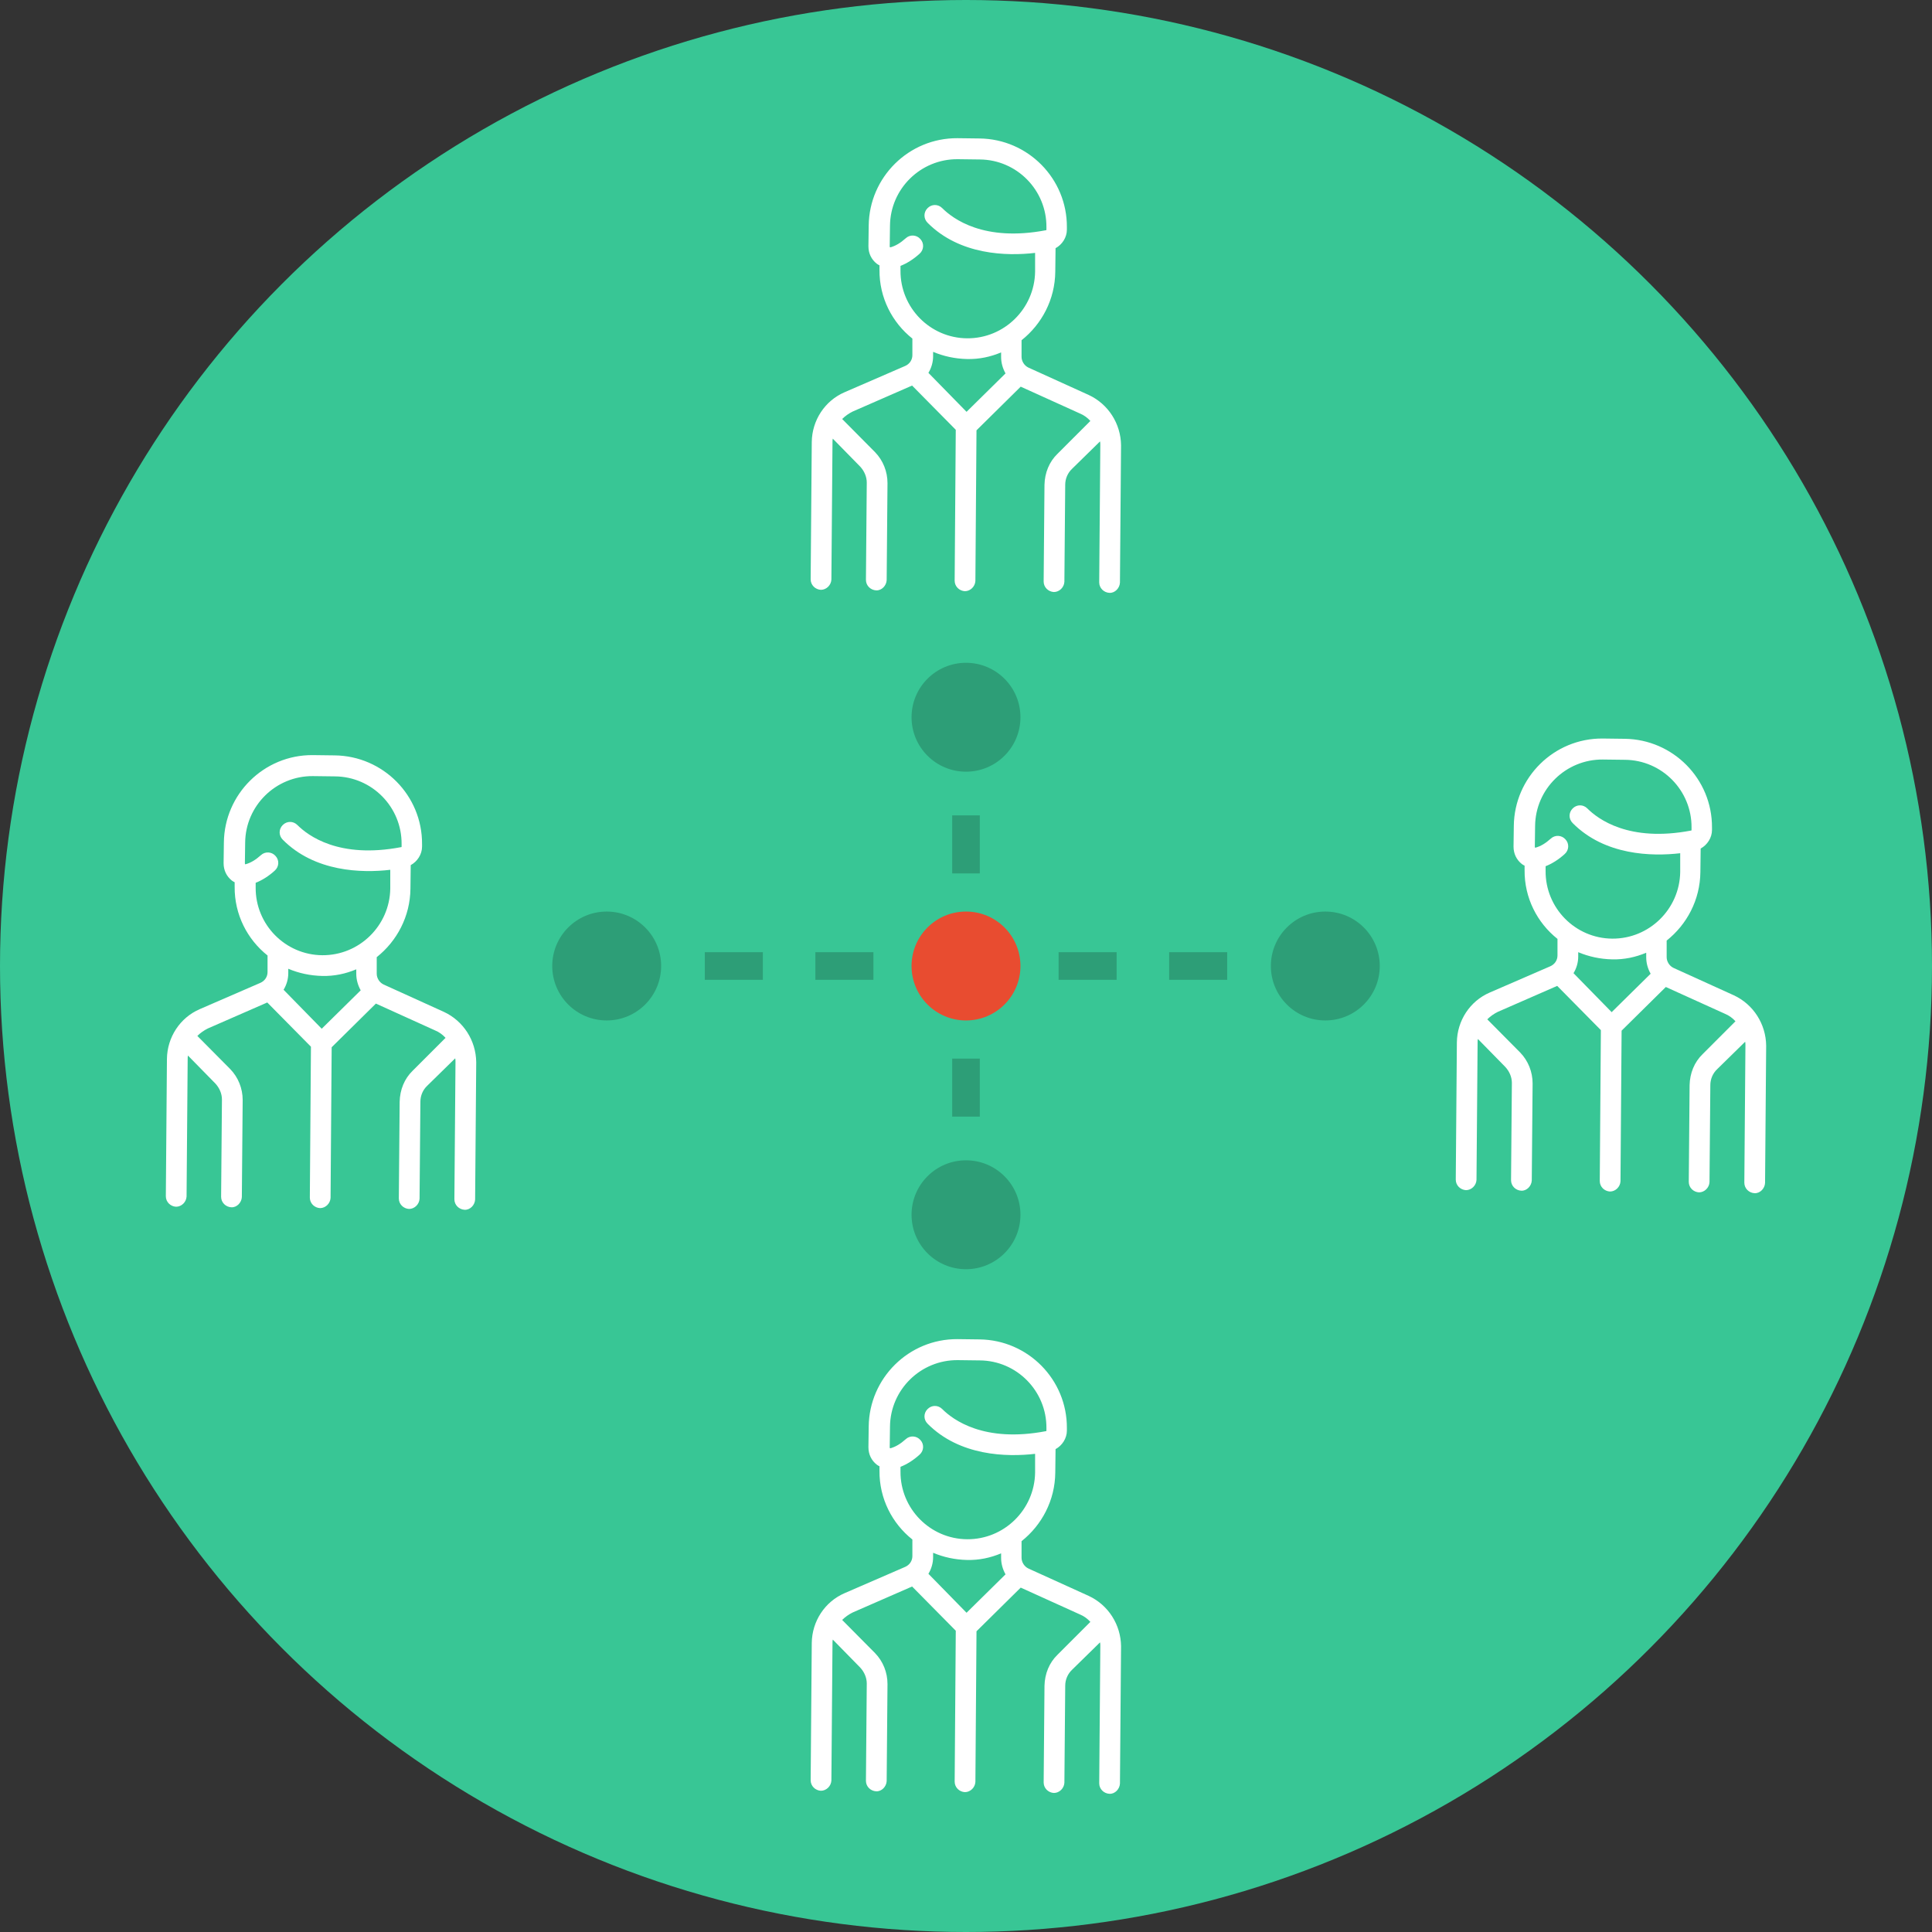 <?xml version="1.0" encoding="UTF-8"?> <svg xmlns="http://www.w3.org/2000/svg" xmlns:xlink="http://www.w3.org/1999/xlink" version="1.1" id="Layer_1" x="0px" y="0px" width="699px" height="699px" viewBox="0 0 699 699" xml:space="preserve"><rect x="0" y="0" width="699" height="699" fill="#333333" stroke="none"/> <g id="Layer_2_1_"> <g id="Layer_8"> <circle fill="#38C695" cx="349.5" cy="349.5" r="349.5"></circle> </g> </g> <title>Asset 3</title> <g> <g> <path fill="#FFFFFF" d="M393.9,577.4l-21.8-9.9c-1.5-0.7-2.5-2.3-2.5-3.9v-6c7.3-5.8,12.1-14.7,12.2-24.8l0.1-8.5 c2.4-1.3,4.1-3.9,4.1-6.7v-0.9c0.1-17.6-14.1-31.9-31.6-32.1l-8-0.1c-17.6-0.1-31.9,14.1-32.1,31.6l-0.1,7.5c0,2.6,1.1,4.8,3,6.3 c0.3,0.2,0.7,0.5,1,0.6v1.6c-0.1,10.1,4.6,19.1,11.9,24.9v6c0,1.7-1,3.2-2.6,3.9l-21.9,9.5c-7.2,3.1-11.8,10.2-11.9,18l-0.4,49.7 c0,2.1,1.7,3.7,3.7,3.8c2,0,3.7-1.7,3.8-3.7l0.4-49.7c0-0.5,0-0.9,0.1-1.3l9.9,10.1c1.5,1.6,2.4,3.7,2.4,5.8l-0.3,35.2 c0,2.1,1.7,3.7,3.7,3.8s3.7-1.7,3.8-3.7l0.3-35.1c0-4.2-1.6-8.2-4.5-11.2l-11.9-12c1.1-1.1,2.4-2,3.8-2.7L330,574l15.8,16 l-0.4,54.6c0,2.1,1.7,3.7,3.7,3.8c2,0,3.7-1.7,3.8-3.7l0.4-54.5l16-15.8l21.4,9.7c1.5,0.6,2.8,1.6,3.8,2.7l-11.9,11.9 c-3,2.9-4.6,6.9-4.7,11.2l-0.3,35c0,2.1,1.7,3.7,3.7,3.8c2,0,3.7-1.7,3.8-3.7l0.3-35.1c0-2.2,0.9-4.3,2.5-5.8l10.1-9.9 c0.1,0.4,0.1,0.9,0.1,1.3l-0.4,49.7c0,2.1,1.7,3.7,3.7,3.8s3.7-1.7,3.8-3.7l0.4-49.7C405.5,587.8,401,580.7,393.9,577.4z M349.7,583.5l-13.8-14.1c1.1-1.8,1.7-3.9,1.7-6v-1.6c3.8,1.6,7.9,2.5,12.3,2.6c4.4,0.1,8.5-0.8,12.3-2.4v1.6c0,2.2,0.6,4.2,1.6,6 L349.7,583.5z M349.9,556.9c-13.4-0.1-24.2-11.1-24.1-24.5v-1.7c2.3-0.9,4.7-2.4,6.9-4.4c1.6-1.4,1.7-3.8,0.3-5.3 c-1.4-1.6-3.8-1.7-5.3-0.3c-1.9,1.7-3.7,2.8-5.6,3.3c-0.1,0-0.1,0-0.1,0c0-0.1-0.1-0.2-0.1-0.3l0.1-7.5 c0.1-13.4,11.1-24.2,24.5-24.1l8,0.1c13.4,0.1,24.2,11.1,24.1,24.5v0.9c0,0.2-0.1,0.2-0.2,0.2c-22.5,4.3-33.7-4.2-37.5-8 c-1.5-1.5-3.8-1.5-5.3,0s-1.5,3.8,0,5.3c11.6,11.7,28.6,12.1,38.9,10.9v6.8C374.3,546.2,363.3,557,349.9,556.9z"></path> </g> </g> <circle opacity="0.2" cx="479.5" cy="349.5" r="19.7"></circle> <g> <g> <path fill="#FFFFFF" d="M627.3,360.1l-21.8-9.9c-1.5-0.7-2.5-2.3-2.5-3.9v-6c7.3-5.8,12.1-14.7,12.2-24.8l0.1-8.5 c2.4-1.3,4.1-3.9,4.1-6.7v-0.9c0.1-17.6-14.1-31.9-31.6-32.1l-8-0.1c-17.6-0.1-31.9,14.1-32.1,31.6l-0.1,7.5c0,2.6,1.1,4.8,3,6.3 c0.3,0.2,0.7,0.5,1,0.6v1.6c-0.1,10.1,4.6,19.1,11.9,24.9v6c0,1.7-1,3.2-2.6,3.9l-21.9,9.5c-7.2,3.1-11.8,10.2-11.9,18l-0.4,49.7 c0,2.1,1.7,3.7,3.7,3.8c2,0,3.7-1.7,3.8-3.7l0.4-49.7c0-0.5,0-0.9,0.1-1.3l9.9,10.1c1.5,1.6,2.4,3.7,2.4,5.8l-0.3,35.2 c0,2.1,1.7,3.7,3.7,3.8s3.7-1.7,3.8-3.7l0.3-35.1c0-4.2-1.6-8.2-4.5-11.2l-11.9-12c1.1-1.1,2.4-2,3.8-2.7l21.5-9.4l15.8,16 l-0.4,54.6c0,2.1,1.7,3.7,3.7,3.8c2,0,3.7-1.7,3.8-3.7l0.4-54.5l16-15.8l21.4,9.7c1.5,0.6,2.8,1.6,3.8,2.7L616,381.4 c-3,2.9-4.6,6.9-4.7,11.2l-0.3,35c0,2.1,1.7,3.7,3.7,3.8c2,0,3.7-1.7,3.8-3.7l0.3-35.1c0-2.2,0.9-4.3,2.5-5.8l10.1-9.9 c0.1,0.4,0.1,0.9,0.1,1.3l-0.4,49.7c0,2.1,1.7,3.7,3.7,3.8s3.7-1.7,3.8-3.7l0.4-49.7C638.9,370.5,634.4,363.4,627.3,360.1z M583.1,366.2l-13.8-14.1c1.1-1.8,1.7-3.9,1.7-6v-1.6c3.8,1.6,7.9,2.5,12.3,2.6c4.4,0.1,8.5-0.8,12.3-2.4v1.6c0,2.2,0.6,4.2,1.6,6 L583.1,366.2z M583.3,339.6c-13.4-0.1-24.2-11.1-24.1-24.5v-1.7c2.3-0.9,4.7-2.4,6.9-4.4c1.6-1.4,1.7-3.8,0.3-5.3 c-1.4-1.6-3.8-1.7-5.3-0.3c-1.9,1.7-3.7,2.8-5.6,3.3c-0.1,0-0.1,0-0.1,0c0-0.1-0.1-0.2-0.1-0.3l0.1-7.5 c0.1-13.4,11.1-24.2,24.5-24.1l8,0.1c13.4,0.1,24.2,11.1,24.1,24.5v0.9c0,0.2-0.1,0.2-0.2,0.2c-22.5,4.3-33.7-4.2-37.5-8 c-1.5-1.5-3.8-1.5-5.3,0s-1.5,3.8,0,5.3c11.6,11.7,28.6,12.1,38.9,10.9v6.8C607.7,328.9,596.7,339.7,583.3,339.6z"></path> </g> </g> <g> <g> <path fill="#FFFFFF" d="M393.9,142.9l-21.8-9.9c-1.5-0.7-2.5-2.3-2.5-3.9v-6c7.3-5.8,12.1-14.7,12.2-24.8l0.1-8.5 c2.4-1.3,4.1-3.9,4.1-6.7v-0.9c0.1-17.6-14.1-31.9-31.6-32.1l-8-0.1c-17.6-0.1-31.9,14.1-32.1,31.6l-0.1,7.5c0,2.6,1.1,4.8,3,6.3 c0.3,0.2,0.7,0.5,1,0.6v1.6c-0.1,10.1,4.6,19.1,11.9,24.9v6c0,1.7-1,3.2-2.6,3.9l-21.9,9.5c-7.2,3.1-11.8,10.2-11.9,18l-0.4,49.7 c0,2.1,1.7,3.7,3.7,3.8c2,0,3.7-1.7,3.8-3.7l0.4-49.7c0-0.5,0-0.9,0.1-1.3l9.9,10.1c1.5,1.6,2.4,3.7,2.4,5.8l-0.3,35.2 c0,2.1,1.7,3.7,3.7,3.8s3.7-1.7,3.8-3.7l0.3-35.1c0-4.2-1.6-8.2-4.5-11.2l-11.9-12c1.1-1.1,2.4-2,3.8-2.7l21.5-9.4l15.8,16 l-0.4,54.6c0,2.1,1.7,3.7,3.7,3.8c2,0,3.7-1.7,3.8-3.7l0.4-54.5l16-15.8l21.4,9.7c1.5,0.6,2.8,1.6,3.8,2.7l-11.9,11.9 c-3,2.9-4.6,6.9-4.7,11.2l-0.3,35c0,2.1,1.7,3.7,3.7,3.8c2,0,3.7-1.7,3.8-3.7l0.3-35.1c0-2.2,0.9-4.3,2.5-5.8l10.1-9.9 c0.1,0.4,0.1,0.9,0.1,1.3l-0.4,49.7c0,2.1,1.7,3.7,3.7,3.8s3.7-1.7,3.8-3.7l0.4-49.7C405.5,153.3,401,146.2,393.9,142.9z M349.7,149l-13.8-14.1c1.1-1.8,1.7-3.9,1.7-6v-1.6c3.8,1.6,7.9,2.5,12.3,2.6c4.4,0.1,8.5-0.8,12.3-2.4v1.6c0,2.2,0.6,4.2,1.6,6 L349.7,149z M349.9,122.4c-13.4-0.1-24.2-11.1-24.1-24.5v-1.7c2.3-0.9,4.7-2.4,6.9-4.4c1.6-1.4,1.7-3.8,0.3-5.3 c-1.4-1.6-3.8-1.7-5.3-0.3c-1.9,1.7-3.7,2.8-5.6,3.3c-0.1,0-0.1,0-0.1,0c0-0.1-0.1-0.2-0.1-0.3l0.1-7.5 c0.1-13.4,11.1-24.2,24.5-24.1l8,0.1c13.4,0.1,24.2,11.1,24.1,24.5v0.9c0,0.2-0.1,0.2-0.2,0.2c-22.5,4.3-33.7-4.2-37.5-8 c-1.5-1.5-3.8-1.5-5.3,0s-1.5,3.8,0,5.3c11.6,11.7,28.6,12.1,38.9,10.9v6.8C374.3,111.7,363.3,122.5,349.9,122.4z"></path> </g> </g> <g> <g> <path fill="#FFFFFF" d="M160.6,366.1l-21.8-9.9c-1.5-0.7-2.5-2.3-2.5-3.9v-6c7.3-5.8,12.1-14.7,12.2-24.8l0.1-8.5 c2.4-1.3,4.1-3.9,4.1-6.7v-0.9c0.1-17.6-14.1-31.9-31.6-32.1l-8-0.1c-17.6-0.1-31.9,14.1-32.1,31.6l-0.1,7.5c0,2.6,1.1,4.8,3,6.3 c0.3,0.2,0.7,0.5,1,0.6v1.6c-0.1,10.1,4.6,19.1,11.9,24.9v6c0,1.7-1,3.2-2.6,3.9l-21.9,9.5c-7.2,3.1-11.8,10.2-11.9,18L60,432.8 c0,2.1,1.7,3.7,3.7,3.8c2,0,3.7-1.7,3.8-3.7l0.4-49.7c0-0.5,0-0.9,0.1-1.3l9.9,10.1c1.5,1.6,2.4,3.7,2.4,5.8L80,433 c0,2.1,1.7,3.7,3.7,3.8s3.7-1.7,3.8-3.7l0.3-35.1c0-4.2-1.6-8.2-4.5-11.2l-11.9-12c1.1-1.1,2.4-2,3.8-2.7l21.5-9.4l15.8,16 l-0.4,54.6c0,2.1,1.7,3.7,3.7,3.8c2,0,3.7-1.7,3.8-3.7l0.4-54.5l16-15.8l21.4,9.7c1.5,0.6,2.8,1.6,3.8,2.7l-11.9,11.9 c-3,2.9-4.6,6.9-4.7,11.2l-0.3,35c0,2.1,1.7,3.7,3.7,3.8c2,0,3.7-1.7,3.8-3.7l0.3-35.1c0-2.2,0.9-4.3,2.5-5.8l10.1-9.9 c0.1,0.4,0.1,0.9,0.1,1.3l-0.4,49.7c0,2.1,1.7,3.7,3.7,3.8s3.7-1.7,3.8-3.7l0.4-49.7C172.2,376.5,167.7,369.4,160.6,366.1z M116.4,372.2l-13.8-14.1c1.1-1.8,1.7-3.9,1.7-6v-1.6c3.8,1.6,7.9,2.5,12.3,2.6s8.5-0.8,12.3-2.4v1.6c0,2.2,0.6,4.2,1.6,6 L116.4,372.2z M116.6,345.6c-13.4-0.1-24.2-11.1-24.1-24.5v-1.7c2.3-0.9,4.7-2.4,6.9-4.4c1.6-1.4,1.7-3.8,0.3-5.3 c-1.4-1.6-3.8-1.7-5.3-0.3c-1.9,1.7-3.7,2.8-5.6,3.3c-0.1,0-0.1,0-0.1,0c0-0.1-0.1-0.2-0.1-0.3l0.1-7.5 c0.1-13.4,11.1-24.2,24.5-24.1l8,0.1c13.4,0.1,24.2,11.1,24.1,24.5v0.9c0,0.2-0.1,0.2-0.2,0.2c-22.5,4.3-33.7-4.2-37.5-8 c-1.5-1.5-3.8-1.5-5.3,0s-1.5,3.8,0,5.3c11.6,11.7,28.6,12.1,38.9,10.9v6.8C141,334.9,130,345.7,116.6,345.6z"></path> </g> </g> <circle opacity="0.2" cx="219.5" cy="349.5" r="19.7"></circle> <circle opacity="0.2" cx="349.5" cy="259.5" r="19.7"></circle> <circle opacity="0.2" cx="349.5" cy="439.5" r="19.7"></circle> <path opacity="0.2" d="M444,354.5h-21v-10h21V354.5z M404,354.5h-21v-10h21V354.5z M316,354.5h-21v-10 h21V354.5z M276,354.5h-21v-10h21V354.5z"></path> <path opacity="0.2" d="M344.5,404v-21h10l0,21H344.5z M344.5,316v-21h10v21H344.5z"></path> <circle fill="#E84C30" cx="349.5" cy="349.5" r="19.7"></circle> </svg> 